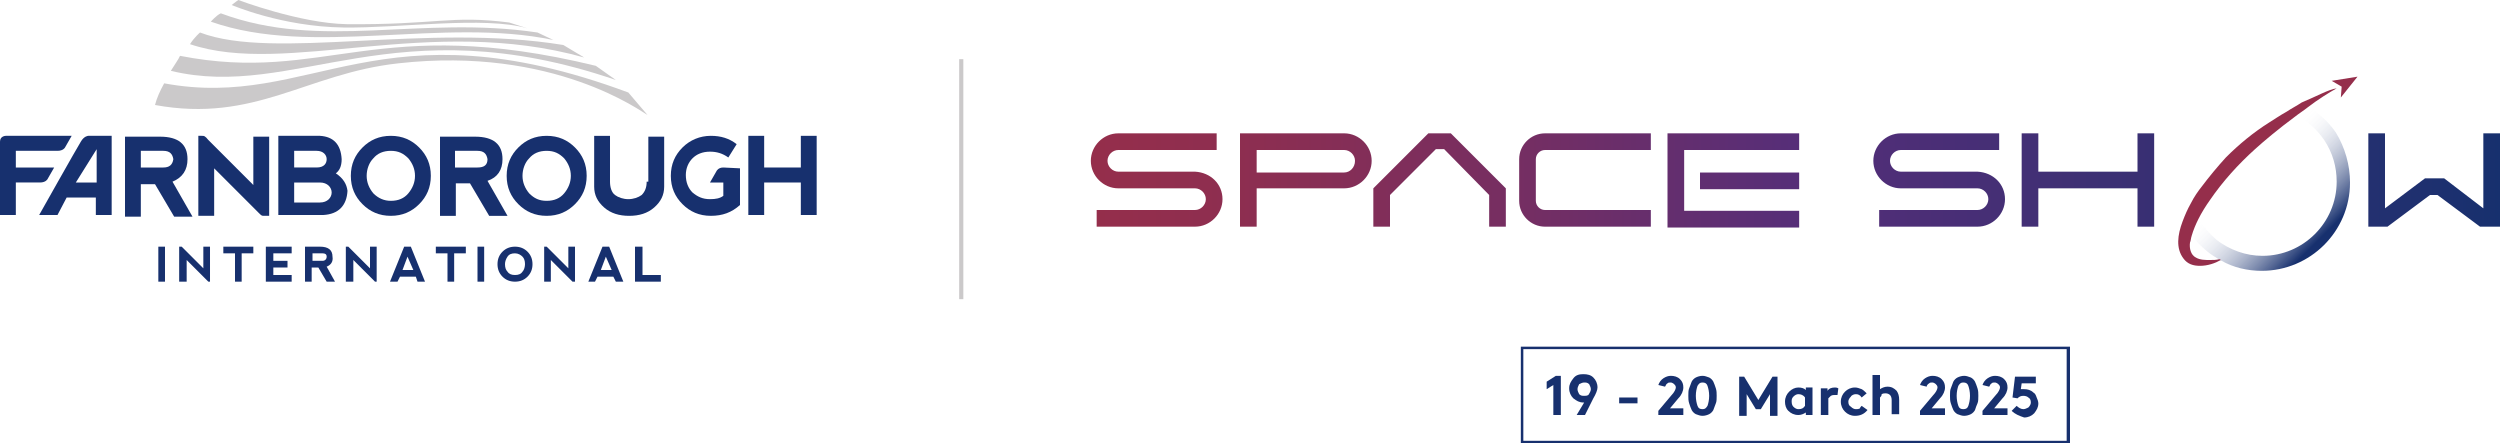 <?xml version="1.0" encoding="UTF-8"?>
<!-- Generator: Adobe Illustrator 28.5.0, SVG Export Plug-In . SVG Version: 9.03 Build 54727)  -->
<svg xmlns="http://www.w3.org/2000/svg" xmlns:xlink="http://www.w3.org/1999/xlink" version="1.0" id="Layer_1" x="0px" y="0px" viewBox="0 0 300 53.2" style="enable-background:new 0 0 300 53.2;" xml:space="preserve">
<style type="text/css">
	.st0{fill:url(#SVGID_1_);}
	.st1{fill:url(#SVGID_00000147196648830510463620000013023945480675474322_);}
	.st2{fill:#952E4B;}
	.st3{fill:#CAC9C9;}
	.st4{fill:#CBC9CA;}
	.st5{fill:#17306E;}
	.st6{clip-path:url(#SVGID_00000067231992249054266200000012654257549034071954_);}
</style>
<g>
	<g>
		<g>
			<linearGradient id="SVGID_1_" gradientUnits="userSpaceOnUse" x1="130.917" y1="21.637" x2="300" y2="21.637">
				<stop offset="0" style="stop-color:#952E4B"></stop>
				<stop offset="0.119" style="stop-color:#8C2E51"></stop>
				<stop offset="0.311" style="stop-color:#742E63"></stop>
				<stop offset="0.499" style="stop-color:#562E78"></stop>
				<stop offset="0.761" style="stop-color:#372F73"></stop>
				<stop offset="1" style="stop-color:#17306E"></stop>
			</linearGradient>
			<path class="st0" d="M146.7,23.9c0,1.8-1.5,3.3-3.3,3.3h-11.8v-2h11.8c0.7,0,1.3-0.6,1.3-1.3c0-0.7-0.6-1.3-1.3-1.3h-9.2     c-1.8,0-3.3-1.5-3.3-3.3c0-1.8,1.5-3.3,3.3-3.3H146v2h-11.8c-0.7,0-1.3,0.6-1.3,1.3c0,0.7,0.6,1.3,1.3,1.3h9.2     C145.3,20.7,146.7,22.1,146.7,23.9z M164.6,19.3c0,1.8-1.5,3.3-3.3,3.3h-10.5v4.6h-2V16h12.5C163.1,16,164.6,17.5,164.6,19.3z      M162.6,19.3c0-0.7-0.6-1.3-1.3-1.3h-10.5v2.7h10.5C162,20.7,162.6,20.1,162.6,19.3z M180.7,22.6v4.6h-2v-3.8l-5.4-5.5h-1     l-5.5,5.5v3.8h-2v-4.6l6.6-6.6h2.6l0.1,0L180.7,22.6z M184.3,19.1v5c0,0.6,0.5,1.1,1.1,1.1h12.7v2h-12.7c-1.7,0-3.1-1.4-3.1-3.1     v-5c0-1.7,1.4-3.1,3.1-3.1h12.7v2h-12.7C184.8,18,184.3,18.5,184.3,19.1z M215.9,16v2h-13.8v7.3h13.8v2h-15.8V16H215.9z      M204,20.7h11.9v2H204V20.7z M240.6,23.9c0,1.8-1.5,3.3-3.3,3.3h-11.8v-2h11.8c0.7,0,1.3-0.6,1.3-1.3c0-0.7-0.6-1.3-1.3-1.3h-9.2     c-1.8,0-3.3-1.5-3.3-3.3c0-1.8,1.5-3.3,3.3-3.3h11.8v2h-11.8c-0.7,0-1.3,0.6-1.3,1.3c0,0.7,0.6,1.3,1.3,1.3h9.2     C239.2,20.7,240.6,22.1,240.6,23.9z M258.5,16v11.2h-2v-4.6h-11.9v4.6h-2V16h2v4.6h11.9V16H258.5z M300,16v11.2h-2.3l-0.1,0     l-5.1-3.8h-0.9l-5.1,3.8h-2.3V16h2v9l4.8-3.6h2.2l0.1,0L298,25v-9H300z"></path>
			<g>
				
					<linearGradient id="SVGID_00000065055908679592630370000006814782629792382096_" gradientUnits="userSpaceOnUse" x1="278.281" y1="28.742" x2="268.136" y2="18.597">
					<stop offset="0" style="stop-color:#17306E"></stop>
					<stop offset="0.833" style="stop-color:#FFFFFF;stop-opacity:0"></stop>
				</linearGradient>
				<path style="fill:url(#SVGID_00000065055908679592630370000006814782629792382096_);" d="M282,21.9c0,5.9-4.8,10.6-10.6,10.6      c-1.7,0-3.4-0.4-4.8-1.2c-0.1,0-0.2-0.1-0.2-0.1c-0.5-0.3-1-0.6-1.5-1c-0.7-0.6-1.4-1.2-1.9-2c0.2-0.7,0.5-1.3,0.8-2      c0.6,1,1.3,1.8,2.2,2.6c1.6,1.2,3.5,1.9,5.5,1.9c4.9,0,8.9-4,8.9-8.9c0-1.8-0.5-3.5-1.5-5c-0.9-1.3-2-2.3-3.4-2.9      c0.5-0.4,1-0.8,1.5-1.1c1.3,0.8,2.4,1.8,3.3,3.1C281.4,17.7,282,19.8,282,21.9z"></path>
				<g>
					<polygon class="st2" points="282.9,9.2 280.9,11.7 281,10.4 279.8,9.7      "></polygon>
				</g>
				<path class="st2" d="M280.4,10.6c-0.9,0.5-2.2,1.3-3.5,2.3c-0.5,0.4-1,0.7-1.5,1.1c-1.9,1.4-3.7,2.9-4.8,3.9      c-2,1.8-3.9,3.9-5.4,6.1c-0.5,0.7-1,1.5-1.4,2.3c-0.3,0.6-0.6,1.3-0.8,2c-0.1,0.3-0.1,0.6-0.2,0.8c-0.1,0.7,0.1,1.5,0.7,1.8      c0.5,0.3,1.1,0.3,1.7,0.3c0.4,0,0.8,0,1.1-0.1c0.1,0,0.2,0.1,0.2,0.1c-0.7,0.4-1.6,0.7-2.5,0.7c-0.8,0-1.5-0.2-2-0.9      c-0.9-1.2-0.7-2.8-0.1-4.4c0.3-0.8,0.6-1.5,1-2.2c0.4-0.8,0.9-1.5,1.3-2c0.9-1.2,1.9-2.4,2.9-3.5c1.6-1.6,3.3-3,5.2-4.2      c0.5-0.3,1.2-0.8,2.1-1.3c0.6-0.4,1.2-0.7,1.8-1.1C277.9,11.6,279.5,10.7,280.4,10.6z"></path>
			</g>
		</g>
		<g>
			<path class="st3" d="M22.7,5.4C22.7,5.4,22.7,5.4,22.7,5.4C22.7,5.4,22.7,5.4,22.7,5.4L22.7,5.4z"></path>
			<g>
				<path class="st4" d="M71.5,7.9c-26.3-6.4-32.5,2.2-49.9-1.2C21.5,7,20.8,8,20.5,8.5c14.9,3.6,26.8-8,53.4,1.1L71.5,7.9z"></path>
				<path class="st4" d="M67.6,5.4C51.1,2.7,32.9,7.3,24,3.9c0,0-0.7,0.6-1.2,1.4c11.5,3.9,28.8-3.6,47.3,1.6L67.6,5.4z"></path>
				<path class="st4" d="M75.4,11.1C45.5,0,37.5,13.3,19.7,10c-0.5,0.9-0.9,1.8-1.1,2.6c12,2.2,18.2-3.8,29.2-5      c18.7-2.1,29.3,5.9,29.9,6.2L75.4,11.1z"></path>
				<path class="st4" d="M64.5,3.9C50.4,1.8,38.6,6.1,26.5,1.6c-0.5,0.2-1.2,1-1.2,1C37.5,6.9,53.1,2,66.4,4.8L64.5,3.9z"></path>
				<path class="st4" d="M63.3,3.4c-5.2-1.5-15.3,0-22.1-0.1c-7.4-0.1-13.4-2.7-13.4-2.7C28.3,0.2,28.6,0,28.6,0s7.4,2.8,13,2.9      c10.7,0.1,12.5-1.1,19.5-0.2L63.3,3.4z"></path>
			</g>
		</g>
		<g>
			<path class="st5" d="M19,29.6h0.8v4.2H19V29.6z"></path>
			<path class="st5" d="M21.5,33.8v-4.2h0.3l2.6,2.6v-2.6h0.8v4.2H25l-2.6-2.6v2.6H21.5z"></path>
			<path class="st5" d="M30.4,29.6v0.8H29v3.4h-0.8v-3.4h-1.4v-0.8H30.4z"></path>
			<path class="st5" d="M31.9,33.8v-4.2l3.1,0v0.8h-2.2v0.9h1.7v0.8h-1.7V33H35v0.8H31.9z"></path>
			<path class="st5" d="M39.2,32l1,1.8h-1l-1-1.7h-0.8v1.7h-0.8v-4.2h1.8c1,0,1.5,0.4,1.5,1.2C40,31.4,39.7,31.8,39.2,32z      M37.5,31.3h1.2c0.3,0,0.5-0.2,0.5-0.5c0-0.3-0.2-0.4-0.5-0.4h-1.2V31.3z"></path>
			<path class="st5" d="M41.5,33.8v-4.2h0.3l2.6,2.6v-2.6h0.8v4.2H45l-2.6-2.6v2.6H41.5z"></path>
			<path class="st5" d="M46.8,33.8l1.7-4.2h0.8l1.7,4.2l-0.9,0l-0.2-0.6h-1.9l-0.3,0.6H46.8z M48.9,30.8l-0.6,1.6h1.3L48.9,30.8z"></path>
			<path class="st5" d="M55.9,29.6v0.8h-1.4v3.4h-0.8v-3.4h-1.4v-0.8H55.9z"></path>
			<path class="st5" d="M57.3,29.6h0.8v4.2h-0.8V29.6z"></path>
			<path class="st5" d="M60.3,33.2c-0.4-0.4-0.6-0.9-0.6-1.5c0-0.6,0.2-1.1,0.6-1.5c0.4-0.4,0.9-0.6,1.5-0.6c0.6,0,1.1,0.2,1.5,0.6     c0.4,0.4,0.6,0.9,0.6,1.5c0,0.6-0.2,1.1-0.6,1.5c-0.4,0.4-0.9,0.6-1.5,0.6C61.2,33.8,60.7,33.6,60.3,33.2z M61.8,33     c0.4,0,0.7-0.1,0.9-0.4c0.2-0.2,0.3-0.6,0.3-0.9c0-0.4-0.1-0.7-0.3-0.9c-0.2-0.2-0.5-0.4-0.9-0.4c-0.4,0-0.7,0.1-0.9,0.4     c-0.2,0.3-0.3,0.6-0.3,0.9c0,0.4,0.1,0.7,0.3,0.9C61.1,32.9,61.4,33,61.8,33z"></path>
			<path class="st5" d="M65.3,33.8v-4.2h0.3l2.6,2.6v-2.6h0.8v4.2h-0.3l-2.6-2.6v2.6H65.3z"></path>
			<path class="st5" d="M70.6,33.8l1.7-4.2h0.8l1.7,4.2l-0.9,0l-0.3-0.6h-1.9l-0.3,0.6H70.6z M72.7,30.8l-0.6,1.6h1.3L72.7,30.8z"></path>
			<path class="st5" d="M77.1,29.6V33h2.2v0.8h-3.1v-4.2H77.1z"></path>
		</g>
		<g>
			<path class="st5" d="M6.5,20.1H1.9v-2h5c0.7,0,0.9-0.4,0.9-0.4l0.8-1.4H0.7c0,0-0.7,0-0.7,0.7v8.8h1.9v-3.9h2.9     c0.7,0,0.9-0.4,0.9-0.4L6.5,20.1z"></path>
			<path class="st5" d="M22.5,19.1c0-1.8-1.1-2.7-3.3-2.7H15v0.5v9.1h1.9v-3.9h1.7l2.3,3.9h2.2l-2.4-4.2     C21.9,21.3,22.5,20.4,22.5,19.1 M19.6,20.1h-2.7v-2h2.7c0.8,0,1.1,0.4,1.2,1C20.7,19.8,20.3,20.1,19.6,20.1"></path>
			<path class="st5" d="M30.4,22.2c0,0-4.9-4.9-5.4-5.4c-0.4-0.5-0.5-0.5-0.8-0.5c-0.3,0-0.4,0-0.4,0l0,0.5v9.1h1.9v-5.7     c0,0,4.9,4.9,5.3,5.3c0.4,0.4,0.4,0.4,0.7,0.4c0.4,0,0.6,0,0.6,0v-9.5h-1.9V22.2z"></path>
			<path class="st5" d="M40.3,20.8c0.4-0.3,0.7-0.8,0.7-1.7c-0.1-1.8-1-2.7-2.6-2.8l-4.5,0h-0.5l0,0.4v9.1l5.4,0     c1.8-0.1,2.8-1.1,2.9-2.9C41.6,22.1,41.2,21.4,40.3,20.8 M35.3,18.1H38c0.8,0,1.2,0.5,1.2,1c0,0.5-0.3,1-1.2,1h-2.7L35.3,18.1z      M38.4,24.3h-3.1v-2.4h3.1c0.9,0,1.4,0.6,1.4,1.2C39.8,23.7,39.3,24.3,38.4,24.3z"></path>
			<path class="st5" d="M46.9,16.3c-1.4,0-2.5,0.5-3.4,1.4c-0.9,0.9-1.4,2-1.4,3.4c0,1.4,0.5,2.5,1.4,3.4c0.9,0.9,2,1.4,3.4,1.4     c1.4,0,2.5-0.5,3.4-1.4c0.9-0.9,1.4-2,1.4-3.4c0-1.4-0.5-2.5-1.4-3.4C49.4,16.8,48.3,16.3,46.9,16.3 M49,23.2     c-0.5,0.6-1.2,0.9-2.1,0.9c-0.8,0-1.5-0.3-2.1-0.9c-0.5-0.6-0.8-1.3-0.8-2.1c0-0.8,0.3-1.6,0.8-2.1c0.5-0.6,1.2-0.9,2.1-0.9     c0.9,0,1.5,0.3,2.1,0.9c0.5,0.6,0.8,1.3,0.8,2.1C49.8,21.9,49.5,22.6,49,23.2"></path>
			<path class="st5" d="M60.3,19.1c0-1.8-1.1-2.7-3.3-2.7h-4.2v0.5v9h1.9v-3.9h1.7l2.3,3.9h2.2l-2.4-4.2     C59.7,21.3,60.3,20.4,60.3,19.1 M57.3,20.1h-2.7v-2h2.7c0.8,0,1.1,0.4,1.2,1C58.5,19.8,58.1,20.1,57.3,20.1"></path>
			<path class="st5" d="M65.6,16.3c-1.4,0-2.5,0.5-3.4,1.4c-0.9,0.9-1.4,2-1.4,3.4c0,1.4,0.5,2.5,1.4,3.4c0.9,0.9,2,1.4,3.4,1.4     s2.5-0.5,3.4-1.4c0.9-0.9,1.4-2,1.4-3.4c0-1.4-0.5-2.5-1.4-3.4C68.1,16.8,67,16.3,65.6,16.3 M67.7,23.2c-0.5,0.6-1.2,0.9-2.1,0.9     c-0.9,0-1.5-0.3-2.1-0.9c-0.5-0.6-0.8-1.3-0.8-2.1c0-0.8,0.3-1.6,0.8-2.1c0.5-0.6,1.2-0.9,2.1-0.9c0.9,0,1.5,0.3,2.1,0.9     c0.5,0.6,0.8,1.3,0.8,2.1C68.5,21.9,68.2,22.6,67.7,23.2"></path>
			<path class="st5" d="M77.6,21.8c0,0.7-0.2,1.2-0.6,1.6c-0.4,0.3-1,0.5-1.6,0.5c-0.6,0-1.2-0.2-1.6-0.5c-0.4-0.3-0.6-0.9-0.6-1.6     v-5.5h-1.9v0.5v5.6c0,1,0.4,1.8,1.2,2.5c0.8,0.7,1.8,1,3,1c1.2,0,2.2-0.3,3-1c0.8-0.7,1.2-1.5,1.2-2.5v-6h-1.9V21.8z"></path>
			<polygon class="st5" points="96.1,16.3 96.1,20.1 91.7,20.1 91.7,16.3 89.8,16.3 89.8,25.8 91.7,25.8 91.7,21.9 96.1,21.9      96.1,25.8 98,25.8 98,16.3    "></polygon>
			<path class="st5" d="M10.6,16.3c0,0-0.5,0-0.9,0.7c-0.5,0.8-5,8.8-5,8.8h2.2L8,23.7l3.5,0l0,2.1h1.9v-9.5H10.6z M11.6,21.9H9.1     l2.5-4V21.9z"></path>
			<path class="st5" d="M86.8,20.1c-0.6,0-0.8,0.4-0.8,0.4l-0.8,1.4h1.6v1.6c-0.4,0.3-0.9,0.4-1.6,0.4c-0.9,0-1.5-0.3-2.1-0.8     c-0.5-0.5-0.8-1.2-0.8-2.1c0-0.8,0.3-1.5,0.8-2c0.5-0.5,1.2-0.8,2.1-0.8c0.8,0,1.5,0.2,2.2,0.7l1-1.6c-0.9-0.7-1.9-1-3.1-1     c-1.3,0-2.5,0.5-3.4,1.4c-0.9,0.9-1.4,2-1.4,3.4c0,1.4,0.5,2.5,1.4,3.4c0.9,0.9,2,1.4,3.4,1.4c1.4,0,2.5-0.4,3.5-1.3v-4.4h0     L86.8,20.1z"></path>
		</g>
		<rect x="115.1" y="7.1" class="st4" width="0.5" height="28.8"></rect>
		<g>
			<g>
				<path class="st5" d="M248.4,53.2h-65.9V41.6h65.9V53.2z M182.9,52.9H248v-11h-65.2V52.9z"></path>
			</g>
			<g>
				<path class="st5" d="M185.6,46.7v-0.9l1.1-0.7h0.6v4.7h-0.9v-3.6L185.6,46.7z"></path>
				<path class="st5" d="M190.2,49.8h-1l0.9-1.5H190c-0.5,0-0.8-0.2-1.2-0.5c-0.3-0.3-0.5-0.7-0.5-1.2c0-0.5,0.2-0.8,0.5-1.2      s0.7-0.5,1.2-0.5c0.5,0,0.9,0.1,1.2,0.4c0.3,0.3,0.5,0.7,0.5,1.2c0,0.3-0.2,0.8-0.5,1.3L190.2,49.8z M190.6,47.4      c0.2-0.3,0.3-0.5,0.3-0.7c0-0.2-0.1-0.4-0.2-0.6c-0.2-0.2-0.4-0.2-0.6-0.2c-0.2,0-0.4,0.1-0.6,0.2c-0.1,0.2-0.2,0.4-0.2,0.6      c0,0.2,0.1,0.4,0.2,0.6c0.2,0.2,0.4,0.2,0.6,0.2C190.3,47.5,190.4,47.5,190.6,47.4z"></path>
				<path class="st5" d="M194.3,47.7h2.2v0.7h-2.2V47.7z"></path>
				<path class="st5" d="M199.8,46.4l-0.8-0.2c0.1-0.3,0.3-0.6,0.6-0.8c0.3-0.2,0.6-0.3,0.9-0.3c0.4,0,0.8,0.1,1.1,0.4      c0.3,0.3,0.4,0.6,0.4,1c0,0.4-0.2,0.9-0.6,1.3l-1,1.2h1.6v0.8h-3v-0.5l1.6-1.9c0.3-0.3,0.5-0.7,0.5-0.9c0-0.2-0.1-0.3-0.2-0.4      c-0.1-0.1-0.3-0.2-0.4-0.2c-0.2,0-0.3,0-0.4,0.1C199.9,46.1,199.9,46.3,199.8,46.4z"></path>
				<path class="st5" d="M202.7,48.4c-0.1-0.3-0.1-0.6-0.1-0.9c0-0.3,0-0.7,0.1-0.9c0.1-0.3,0.2-0.5,0.3-0.8      c0.1-0.2,0.3-0.4,0.5-0.5c0.2-0.1,0.5-0.2,0.8-0.2c0.3,0,0.5,0.1,0.8,0.2c0.2,0.1,0.4,0.3,0.5,0.5c0.1,0.2,0.2,0.5,0.3,0.8      c0.1,0.3,0.1,0.6,0.1,0.9c0,0.3,0,0.7-0.1,0.9c-0.1,0.3-0.2,0.5-0.3,0.8c-0.1,0.2-0.3,0.4-0.5,0.5c-0.2,0.1-0.5,0.2-0.8,0.2      c-0.3,0-0.5-0.1-0.8-0.2c-0.2-0.1-0.4-0.3-0.5-0.5C202.9,49,202.8,48.7,202.7,48.4z M204.9,48.7c0.1-0.3,0.2-0.7,0.2-1.2      c0-0.5-0.1-0.9-0.2-1.2c-0.1-0.3-0.3-0.4-0.6-0.4s-0.4,0.1-0.6,0.4c-0.1,0.3-0.2,0.7-0.2,1.2c0,0.5,0.1,0.9,0.2,1.2      c0.1,0.3,0.3,0.4,0.6,0.4S204.7,49,204.9,48.7z"></path>
				<path class="st5" d="M209.3,45.2L211,48l1.7-2.8h0.6v4.7h-0.9v-2.6l-1.1,1.8h-0.6l-1.1-1.8v2.6h-0.9v-4.7H209.3z"></path>
				<path class="st5" d="M217.5,46.6v3.2h-0.8v-0.3c-0.3,0.2-0.6,0.3-0.9,0.3c-0.5,0-0.9-0.2-1.2-0.5c-0.3-0.3-0.4-0.7-0.4-1.1      c0-0.5,0.2-0.9,0.5-1.2c0.3-0.3,0.7-0.5,1.1-0.5c0.4,0,0.7,0.1,0.9,0.3v-0.3H217.5z M216.6,48.7v-1c-0.2-0.3-0.5-0.4-0.8-0.4      c-0.2,0-0.4,0.1-0.6,0.3c-0.2,0.2-0.2,0.4-0.2,0.6c0,0.3,0.1,0.5,0.2,0.6c0.2,0.2,0.4,0.3,0.6,0.3      C216.2,49.1,216.4,49,216.6,48.7z"></path>
				<path class="st5" d="M220.6,46.6l-0.1,0.8c-0.1,0-0.2,0-0.3,0c-0.2,0-0.3,0-0.5,0.1c-0.1,0.1-0.2,0.2-0.3,0.3v2h-0.9v-3.2h0.8      v0.3c0.2-0.3,0.5-0.4,0.9-0.4C220.3,46.5,220.4,46.5,220.6,46.6z"></path>
				<path class="st5" d="M223.4,48.7l0.7,0.5c-0.4,0.5-0.9,0.7-1.5,0.7c-0.5,0-0.9-0.2-1.2-0.5c-0.3-0.3-0.5-0.7-0.5-1.2      c0-0.5,0.2-0.9,0.5-1.2c0.3-0.3,0.7-0.5,1.2-0.5c0.3,0,0.5,0.1,0.8,0.2c0.2,0.1,0.4,0.3,0.6,0.5l-0.6,0.5      c-0.2-0.3-0.4-0.4-0.7-0.4c-0.2,0-0.5,0.1-0.6,0.3c-0.2,0.2-0.3,0.4-0.3,0.6c0,0.3,0.1,0.5,0.3,0.6c0.2,0.2,0.4,0.3,0.6,0.3      c0.2,0,0.3,0,0.5-0.1C223.2,48.9,223.3,48.8,223.4,48.7z"></path>
				<path class="st5" d="M225.6,47.7v2.1h-0.9v-4.8h0.9v1.7c0.3-0.2,0.6-0.3,0.9-0.3c0.5,0,0.8,0.2,1.1,0.5c0.2,0.3,0.3,0.6,0.3,1.1      v1.7h-0.9v-1.7c0-0.3-0.1-0.5-0.2-0.6c-0.1-0.1-0.3-0.2-0.5-0.2c-0.2,0-0.3,0-0.5,0.1C225.8,47.5,225.7,47.6,225.6,47.7z"></path>
				<path class="st5" d="M231.2,46.4l-0.8-0.2c0.1-0.3,0.3-0.6,0.6-0.8c0.3-0.2,0.6-0.3,0.9-0.3c0.4,0,0.8,0.1,1.1,0.4      c0.3,0.3,0.4,0.6,0.4,1c0,0.4-0.2,0.9-0.6,1.3l-1,1.2h1.6v0.8h-3v-0.5l1.6-1.9c0.3-0.3,0.5-0.7,0.5-0.9c0-0.2-0.1-0.3-0.2-0.4      c-0.1-0.1-0.3-0.2-0.4-0.2c-0.2,0-0.3,0-0.4,0.1C231.3,46.1,231.2,46.3,231.2,46.4z"></path>
				<path class="st5" d="M234.1,48.4c-0.1-0.3-0.1-0.6-0.1-0.9c0-0.3,0-0.7,0.1-0.9c0.1-0.3,0.2-0.5,0.3-0.8      c0.1-0.2,0.3-0.4,0.5-0.5c0.2-0.1,0.5-0.2,0.8-0.2c0.3,0,0.5,0.1,0.8,0.2c0.2,0.1,0.4,0.3,0.5,0.5c0.1,0.2,0.2,0.5,0.3,0.8      c0.1,0.3,0.1,0.6,0.1,0.9c0,0.3,0,0.7-0.1,0.9s-0.2,0.5-0.3,0.8c-0.1,0.2-0.3,0.4-0.5,0.5c-0.2,0.1-0.5,0.2-0.8,0.2      c-0.3,0-0.5-0.1-0.8-0.2c-0.2-0.1-0.4-0.3-0.5-0.5C234.3,49,234.2,48.7,234.1,48.4z M236.2,48.7c0.1-0.3,0.2-0.7,0.2-1.2      c0-0.5-0.1-0.9-0.2-1.2c-0.1-0.3-0.3-0.4-0.6-0.4c-0.3,0-0.4,0.1-0.6,0.4c-0.1,0.3-0.2,0.7-0.2,1.2c0,0.5,0.1,0.9,0.2,1.2      c0.1,0.3,0.3,0.4,0.6,0.4C235.9,49.1,236.1,49,236.2,48.7z"></path>
				<path class="st5" d="M238.7,46.4l-0.8-0.2c0.1-0.3,0.3-0.6,0.6-0.8c0.3-0.2,0.6-0.3,0.9-0.3c0.4,0,0.8,0.1,1.1,0.4      c0.3,0.3,0.4,0.6,0.4,1c0,0.4-0.2,0.9-0.6,1.3l-1,1.2h1.6v0.8h-3v-0.5l1.6-1.9c0.3-0.3,0.5-0.7,0.5-0.9c0-0.2-0.1-0.3-0.2-0.4      c-0.1-0.1-0.3-0.2-0.4-0.2c-0.2,0-0.3,0-0.4,0.1C238.8,46.1,238.8,46.3,238.7,46.4z"></path>
				<path class="st5" d="M241.4,49.3l0.6-0.6c0.2,0.2,0.5,0.4,0.8,0.4c0.2,0,0.4-0.1,0.6-0.2c0.2-0.2,0.3-0.4,0.3-0.6      c0-0.3-0.1-0.5-0.3-0.6c-0.1-0.1-0.3-0.2-0.6-0.2c-0.3,0-0.5,0.1-0.7,0.3l-0.6-0.1l0.3-2.5h2.5V46h-1.7l-0.1,0.7      c0.1,0,0.2,0,0.4,0c0.4,0,0.8,0.1,1.1,0.4c0.2,0.1,0.3,0.3,0.4,0.6c0.1,0.2,0.2,0.5,0.2,0.7c0,0.5-0.2,0.8-0.5,1.2      c-0.3,0.3-0.7,0.5-1.2,0.5C242.3,49.9,241.8,49.7,241.4,49.3z"></path>
			</g>
		</g>
	</g>
	<g>
		<g>
			<defs>
				<path id="SVGID_00000147211905761029196330000018014020421553457027_" d="M271.4,11.3c-5.8,0-10.6,4.8-10.6,10.6      c0,1.3,0.2,2.5,0.6,3.6c0.4-0.9,0.8-1.6,1.2-2.3c-0.1-0.4-0.1-0.9-0.1-1.3c0-4.9,4-8.9,8.9-8.9c0.6,0,1.3,0.1,1.9,0.2      c0.7-0.4,1.3-0.8,2-1.2C274.1,11.5,272.8,11.3,271.4,11.3z"></path>
			</defs>
			<clipPath id="SVGID_00000170265180000087174420000006479488112071285138_">
				<use xlink:href="#SVGID_00000147211905761029196330000018014020421553457027_" style="overflow:visible;"></use>
			</clipPath>
			<g style="clip-path:url(#SVGID_00000170265180000087174420000006479488112071285138_);">
				<g>
					<defs>
						<rect id="SVGID_00000152222687818300269180000005569829516539578496_" x="259.6" y="10" width="17" height="16.7"></rect>
					</defs>
					<clipPath id="SVGID_00000025426260319890128490000002617862804236399280_">
						<use xlink:href="#SVGID_00000152222687818300269180000005569829516539578496_" style="overflow:visible;"></use>
					</clipPath>
					<g style="clip-path:url(#SVGID_00000025426260319890128490000002617862804236399280_);">
						
							<image style="overflow:visible;" width="37" height="36" transform="matrix(0.48 0 0 0.48 259.226 9.82)">
						</image>
					</g>
				</g>
			</g>
		</g>
	</g>
</g>
</svg>
